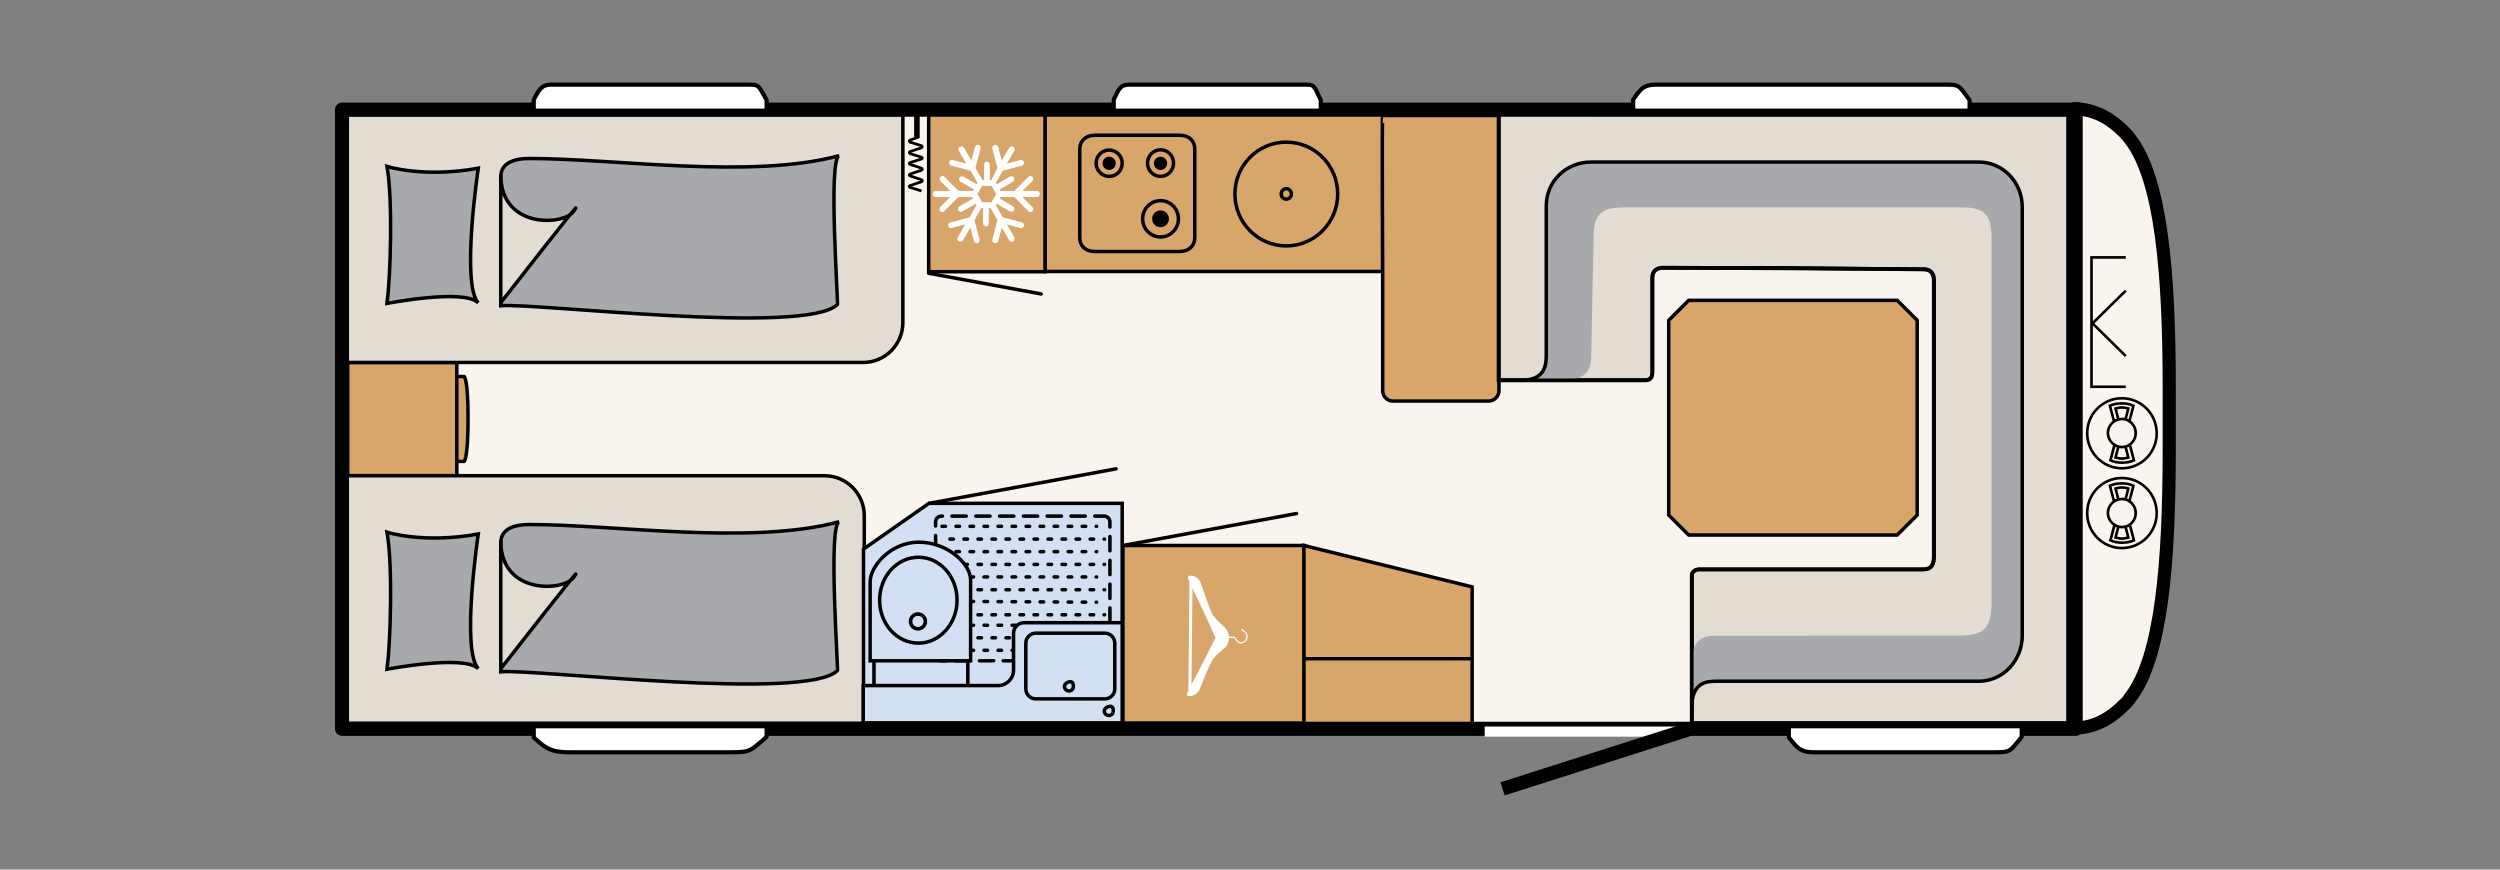 <?xml version="1.0" encoding="utf-8"?>
<!-- Generator: Adobe Illustrator 25.3.1, SVG Export Plug-In . SVG Version: 6.00 Build 0)  -->
<svg version="1.1" id="Ebene_1" xmlns="http://www.w3.org/2000/svg" xmlns:xlink="http://www.w3.org/1999/xlink" x="0px" y="0px"
	 viewBox="0 0 978 340.2" style="enable-background:new 0 0 978 340.2;" xml:space="preserve">
<rect x="0" y="0" width="978" height="340.2" fill="#808080" stroke="none"/>
<style type="text/css">
	.st0{fill:#F9F4EE;}
	.st1{clip-path:url(#SVGID_2_);fill:#F9F4EE;}
	.st2{clip-path:url(#SVGID_2_);fill:none;stroke:#000000;stroke-width:5.143;stroke-linecap:square;stroke-linejoin:round;}
	.st3{clip-path:url(#SVGID_2_);fill:#D8A56B;}
	.st4{clip-path:url(#SVGID_2_);fill:none;stroke:#000000;stroke-width:1.371;}
	.st5{clip-path:url(#SVGID_2_);fill:#E3DCD3;}
	.st6{clip-path:url(#SVGID_2_);fill:none;stroke:#000000;stroke-width:1.472;}
	.st7{clip-path:url(#SVGID_2_);fill:#A8A9AC;}
	.st8{clip-path:url(#SVGID_2_);fill:none;stroke:#000000;stroke-width:1.371;stroke-linecap:round;}
	.st9{clip-path:url(#SVGID_2_);fill:#FFFFFF;}
	.st10{clip-path:url(#SVGID_2_);fill:none;stroke:#000000;stroke-width:1.371;stroke-miterlimit:10;}
	.st11{clip-path:url(#SVGID_2_);fill:none;stroke:#000000;stroke-width:2.171;}
	.st12{clip-path:url(#SVGID_2_);fill:none;stroke:#000000;stroke-width:1.085;}
	.st13{clip-path:url(#SVGID_2_);fill:none;stroke:#000000;stroke-width:1.371;stroke-linecap:round;stroke-linejoin:round;}
	.st14{clip-path:url(#SVGID_2_);fill:#D3E0F4;}
	
		.st15{clip-path:url(#SVGID_2_);fill:none;stroke:#000000;stroke-width:1.371;stroke-linecap:round;stroke-dasharray:1.371,4.114,1.371,4.114;}
	
		.st16{clip-path:url(#SVGID_2_);fill:none;stroke:#000000;stroke-width:1.371;stroke-linecap:round;stroke-dasharray:5.586,3.724,5.586,3.724;}
	.st17{clip-path:url(#SVGID_2_);fill:#709BD2;}
	.st18{clip-path:url(#SVGID_2_);fill:none;stroke:#000000;stroke-width:1.411;}
	.st19{clip-path:url(#SVGID_2_);}
	.st20{clip-path:url(#SVGID_2_);fill:none;stroke:#000000;stroke-width:5.518;stroke-linecap:square;stroke-linejoin:round;}
	.st21{clip-path:url(#SVGID_2_);fill:none;stroke:#000000;stroke-width:1.029;}
	.st22{clip-path:url(#SVGID_2_);fill:none;stroke:#FFFFFF;stroke-width:3.967;}
	.st23{clip-path:url(#SVGID_2_);fill:none;stroke:#000000;stroke-width:5.392;}
	.st24{clip-path:url(#SVGID_2_);fill:none;stroke:#000000;stroke-width:1.643;}
</style>
<rect x="133.8" y="42.3" class="st0" width="678.2" height="242.2"/>
<g>
	<defs>
		<rect id="SVGID_1_" x="114.8" y="0" width="863.1" height="340.2"/>
	</defs>
	<clipPath id="SVGID_2_">
		<use xlink:href="#SVGID_1_"  style="overflow:visible;"/>
	</clipPath>
	<path class="st1" d="M812.6,284.9c1.2-0.2,3.9-0.5,5.7-1.1c2.8-0.9,7.1-2.5,12.8-8.2c0.1-0.1,0.1-0.1,0.2-0.2
		c0.7-0.6,1.4-1.4,2-2.4c12.2-15.6,15.3-52.4,15.3-97.3v-20.4v20.3c0-0.6,0-21.5,0-22.1c0-0.6,0-1.1,0-1.7v-0.1v0
		c0-44.8-3.1-81.6-15.3-97.3c-0.7-0.9-1.3-1.7-2-2.4c-0.1-0.1-0.1-0.1-0.2-0.2c-5.7-5.7-10-7.3-12.8-8.2c-1.8-0.6-4.5-0.9-5.7-1.1
		c-0.8,0-1.1,0-1.1,0l0,14.4h0l0,96.5l0,96.5h0l0,34.8C811.4,284.9,811.8,284.8,812.6,284.9"/>
	<path class="st2" d="M812.6,284.9c1.2-0.2,3.9-0.5,5.7-1.1c2.8-0.9,7.1-2.5,12.8-8.2c0.1-0.1,0.1-0.1,0.2-0.2
		c0.7-0.6,1.4-1.4,2-2.4c12.2-15.6,15.3-52.4,15.3-97.3v-20.4v20.3c0-0.6,0-21.5,0-22.1c0-0.6,0-1.1,0-1.7v-0.1v0
		c0-44.8-3.1-81.6-15.3-97.3c-0.7-0.9-1.3-1.7-2-2.4c-0.1-0.1-0.1-0.1-0.2-0.2c-5.7-5.7-10-7.3-12.8-8.2c-1.8-0.6-4.5-0.9-5.7-1.1
		c-0.8,0-1.1,0-1.1,0l0,14.4h0l0,96.5l0,96.5h0l0,34.8C811.4,284.9,811.8,284.8,812.6,284.9z"/>
	<rect x="440.8" y="99.5" class="st1" width="9.4" height="6"/>
	<rect x="408.8" y="42.9" class="st3" width="132.1" height="63.3"/>
	<rect x="408.8" y="42.9" class="st4" width="132.1" height="63.3"/>
	<path class="st3" d="M586.4,152.8V45.2h-45.5c-0.3,0,0,61.6,0,61.6v46c0,2.3,1.8,4.1,4,4.1h37.4
		C584.5,156.9,586.4,155.1,586.4,152.8"/>
	<path class="st4" d="M586.4,152.8V45.2h-45.5c-0.3,0,0,61.6,0,61.6v46c0,2.3,1.8,4.1,4,4.1h37.4
		C584.5,156.9,586.4,155.1,586.4,152.8z"/>
	<path class="st5" d="M654,44.7l155.2,0v238.2H661.9v-57.7c0-2.6,3-2.5,3-2.5h87.4c3.3,0,4.3-1.7,4.3-5.3V109.7
		c0-2.9-1.4-4.4-3.9-4.4l-101.9-0.6c-2.9,0-4.4,1.4-4.4,3.9v37c0,2-0.8,3.1-2.8,3.1h-57.3l0-104.1L654,44.7z"/>
	<path class="st6" d="M654,44.7l155.2,0v238.2H661.9v-57.7c0-2.6,3-2.5,3-2.5h87.4c3.3,0,4.3-1.7,4.3-5.3V109.7
		c0-2.9-1.4-4.4-3.9-4.4l-101.9-0.6c-2.9,0-4.4,1.4-4.4,3.9v37c0,2-0.8,3.1-2.8,3.1h-57.3l0-104.1L654,44.7z"/>
	<path class="st7" d="M664.3,63.3h109.8c9.4,0,17,7.8,17,17.6v167.6c0,9.9-7.6,17.9-17,17.9H671.7c-3.9,0-9.9,0.2-9.9,10.4v-17.7
		c0-10.2,6-10.4,9.9-10.4l95.2-0.1c9.4,0,12.2-3.2,12.2-13.1V93.5c0-9.9-2.8-12.4-12.2-12.4H664.3l-5.7,0h-22.9
		c-9.8,0-12.3,2.8-12.3,12.3l-0.9,44.9c0,3.9-0.1,10.4-10.2,10.4h-17.6c10.1,0,10.1-6.5,10.1-10.4V80.5c0-9.5,7.7-17.1,17.5-17.1"/>
	<path class="st4" d="M594.8,148.8c10.1,0,10.1-6.5,10.1-10.4V80.5c0-9.5,7.7-17.1,17.5-17.1h75.4h76.3c9.4,0,17,7.8,17,17.6v167.6
		c0,9.9-7.6,17.9-17,17.9H671.7c-3.9,0-9.9,0.2-9.9,10.4"/>
	<path class="st6" d="M586.3,44.7l0,104.1h57.3c2,0,2.8-1.2,2.8-3.1v-37c0-2.5,1.5-3.9,4.4-3.9h47.5l54.3,0.6c2.5,0,3.9,1.5,3.9,4.4
		v107.7c0,3.5-1,5.3-4.3,5.3h-87.4c0,0-3-0.1-3,2.5v57.7h147.3V44.7l-155.2,0L586.3,44.7"/>
	<line class="st8" x1="363.3" y1="106.9" x2="407.3" y2="115"/>
	<rect x="363.3" y="44.1" class="st3" width="45.5" height="62.2"/>
	<rect x="363.3" y="44.1" class="st4" width="45.5" height="62.2"/>
	<path class="st9" d="M387.9,70.4h-0.7v-6c0-0.6-0.5-1.2-1.1-1.2c-0.6,0-1.1,0.5-1.1,1.2v6h-0.7l-2.7-4.7l2-7.6
		c0.2-0.6-0.2-1.2-0.8-1.4c-0.6-0.2-1.2,0.2-1.4,0.8l-1.4,5.3l-2.9-5c-0.3-0.6-1-0.7-1.6-0.4c-0.4,0.2-0.6,0.6-0.6,1
		c0,0.2,0.1,0.4,0.2,0.6l2.9,5l-5.3-1.4c-0.6-0.2-1.2,0.2-1.4,0.8c0,0.1,0,0.2,0,0.3c0,0.5,0.3,1,0.9,1.1l7.5,2l2.7,4.7l-0.3,0.6
		l-5.2-3c-0.5-0.3-1.2-0.1-1.6,0.4c-0.1,0.2-0.1,0.4-0.1,0.6c0,0.4,0.2,0.8,0.6,1l5.2,3l-0.3,0.6H375l-5.5-5.5
		c-0.4-0.5-1.2-0.5-1.6,0c-0.2,0.2-0.3,0.5-0.3,0.8c0,0.3,0.1,0.6,0.3,0.8l3.9,3.9H366c-0.6,0-1.1,0.5-1.1,1.2s0.5,1.2,1.1,1.2h5.7
		l-3.9,3.9c-0.2,0.2-0.3,0.5-0.3,0.8c0,0.3,0.1,0.6,0.3,0.8c0.4,0.5,1.2,0.5,1.6,0l5.5-5.5h5.4l0.3,0.6l-5.2,3
		c-0.4,0.2-0.6,0.6-0.6,1c0,0.2,0,0.4,0.1,0.6c0.3,0.6,1,0.7,1.6,0.4l5.2-3l0.3,0.6l-2.7,4.7l-7.5,2c-0.5,0.1-0.9,0.6-0.9,1.1
		c0,0.1,0,0.2,0,0.3c0.2,0.6,0.8,1,1.4,0.8l5.3-1.4l-2.9,5c-0.1,0.2-0.2,0.4-0.2,0.6c0,0.4,0.2,0.8,0.6,1c0.5,0.3,1.2,0.1,1.6-0.4
		l2.9-5l1.4,5.3c0.2,0.6,0.8,1,1.4,0.8c0.6-0.2,1-0.8,0.8-1.4l-2-7.6l2.7-4.7h0.7v6c0,0.6,0.5,1.2,1.1,1.2c0.6,0,1.1-0.5,1.1-1.2v-6
		h0.7l2.7,4.7l-2,7.6c0,0.1,0,0.2,0,0.3c0,0.5,0.3,1,0.9,1.1c0.6,0.2,1.2-0.2,1.4-0.8l1.4-5.3l2.9,5c0.3,0.6,1,0.7,1.6,0.4
		c0.5-0.3,0.7-1,0.4-1.6l-2.9-5l5.3,1.4c0.6,0.2,1.2-0.2,1.4-0.8c0.2-0.6-0.2-1.2-0.8-1.4l-7.5-2l-2.7-4.7l0.3-0.6l5.2,3
		c0.5,0.3,1.2,0.1,1.6-0.4c0.3-0.6,0.1-1.3-0.4-1.6l-5.2-3l0.3-0.6h5.4l5.5,5.5c0.4,0.5,1.2,0.5,1.6,0c0.4-0.5,0.4-1.2,0-1.6
		l-3.9-3.9h5.7c0.6,0,1.1-0.5,1.1-1.2s-0.5-1.2-1.1-1.2h-5.7l3.9-3.9c0.4-0.5,0.4-1.2,0-1.6c-0.4-0.5-1.2-0.5-1.6,0l-5.5,5.5h-5.4
		l-0.3-0.6l5.2-3c0.5-0.3,0.7-1,0.4-1.6c-0.3-0.6-1-0.7-1.6-0.4l-5.2,3l-0.3-0.6l2.7-4.7l7.5-2c0.6-0.2,1-0.8,0.8-1.4
		c-0.2-0.6-0.8-1-1.4-0.8l-5.3,1.4l2.9-5c0.3-0.6,0.1-1.3-0.4-1.6c-0.5-0.3-1.3-0.1-1.6,0.4l-2.9,5l-1.4-5.3c-0.2-0.6-0.8-1-1.4-0.8
		c-0.5,0.1-0.9,0.6-0.9,1.1c0,0.1,0,0.2,0,0.3l2,7.6L387.9,70.4z M387.9,72.7l1.8,3.2l-1.8,3.2h-3.7l-1.8-3.2l1.8-3.2H387.9z"/>
	<path class="st3" d="M503.2,96.2c11.1,0,20.1-9.1,20.1-20.3c0-11.2-9-20.3-20.1-20.3c-11.1,0-20.1,9.1-20.1,20.3
		C483.1,87.1,492.1,96.2,503.2,96.2"/>
	<path class="st10" d="M503.2,96.2c11.1,0,20.1-9.1,20.1-20.3c0-11.2-9-20.3-20.1-20.3c-11.1,0-20.1,9.1-20.1,20.3
		C483.1,87.1,492.1,96.2,503.2,96.2z"/>
	<path class="st3" d="M501.2,75.9c0,1.1,0.9,2,2,2s2-0.9,2-2c0-1.1-0.9-2.1-2-2.1S501.2,74.8,501.2,75.9"/>
	<path class="st4" d="M501.2,75.9c0,1.1,0.9,2,2,2s2-0.9,2-2c0-1.1-0.9-2.1-2-2.1S501.2,74.8,501.2,75.9z"/>
	<line class="st11" x1="358.7" y1="45.2" x2="358.7" y2="54"/>
	<path class="st12" d="M359.4,53.6l-3.4,1.2c-0.4,0.2-0.4,0.5,0,0.8l4.5,1.4c0.4,0.2,0.4,0.6,0,0.8l-4.5,1.5c-0.4,0.2-0.4,0.5,0,0.8
		l4.5,1.4c0.4,0.2,0.4,0.5,0,0.7l-4.5,1.4c-0.4,0.2-0.4,0.5,0,0.7l4.5,1.5c0.4,0.2,0.4,0.5,0,0.8l-4.5,1.5c-0.4,0.2-0.4,0.5,0,0.7
		l4.5,1.5c0.4,0.2,0.4,0.5,0,0.8l-4.5,1.5c-0.4,0.2-0.4,0.5,0,0.7l4.5,1.4"/>
	<path class="st3" d="M153.2,180.5v-33.2h28.4c0,0,1.5,0.8,1.5,16.4c0,15.7-1.5,16.8-1.5,16.8H153.2z"/>
	<path class="st13" d="M153.2,180.5v-33.2h28.4c0,0,1.5,0.8,1.5,16.4c0,15.7-1.5,16.8-1.5,16.8H153.2z"/>
	<rect x="136" y="141.8" class="st3" width="42.7" height="44.3"/>
	<rect x="136" y="141.8" class="st4" width="42.7" height="44.3"/>
	<path class="st5" d="M353.2,44.9v81.3c0,8.6-7,15.6-15.5,15.6H133.5V44.9H353.2z"/>
	<path class="st4" d="M353.2,44.9v81.3c0,8.6-7,15.6-15.5,15.6H133.5V44.9H353.2z"/>
	<path class="st5" d="M338.1,283v-81.3c0-8.6-7-15.6-15.6-15.6h-189V283H338.1z"/>
	<path class="st4" d="M338.1,283v-81.3c0-8.6-7-15.6-15.6-15.6h-189V283H338.1z"/>
	<polygon class="st14" points="439,282.9 439,196.9 363.4,196.9 337.8,214.8 337.8,282.9 	"/>
	<polygon class="st4" points="439,282.9 439,196.9 363.4,196.9 337.8,214.8 337.8,282.9 	"/>
	<path class="st15" d="M373.9,269.7h53.3 M371.2,274.7h53.3"/>
	<path class="st8" d="M363.5,196.9l73.1-13.5 M507.2,200.9l-67.9,12.5"/>
	<rect x="439.3" y="213.4" class="st3" width="70.9" height="69.5"/>
	<rect x="439.3" y="213.4" class="st4" width="70.9" height="69.5"/>
	<path class="st9" d="M469.1,270.1c0.1-0.2,4.1-10.6,5.6-12.5c0.9-1.2,3.9-3.8,4.7-4.4c0.7-0.7,1.4-2.2,1.4-3.6c0,0,0,0,0-0.1l2,0.1
		c0.2,0.2,0.7,0.9,1.1,1.5c0.4,0.5,1,0.7,1.8,0.6c0.9-0.1,1.7-0.7,2.1-1.5c0.8-1.6-0.2-2.7-0.6-3.1c-0.1-0.1-0.3-0.2-0.5-0.4
		c-0.2-0.2-0.6-0.4-0.6-0.5c0,0,0,0,0,0c0-0.1-0.1-0.2-0.2-0.2c-0.1,0-0.2,0.1-0.3,0.2c-0.1,0.3,0.3,0.6,0.8,0.9
		c0.2,0.1,0.4,0.2,0.5,0.3c0.4,0.4,1.1,1.2,0.5,2.6c-0.3,0.7-1,1.1-1.7,1.2c-0.6,0.1-1.2-0.1-1.4-0.4c-0.5-0.7-1.2-1.6-1.2-1.6
		c0-0.1-0.1-0.1-0.2-0.1l-2.1-0.1c-0.1-1.3-0.9-2.8-1.6-3.5c-0.8-0.8-3.6-3.1-4.8-5c-1-1.6-4.8-12.9-4.9-13
		c-1.3-2.4-4.1-2.7-4.8-1.9c-0.1,0.2,0.1,0.9,0.6,2l-0.4,42.6c-0.4,0.9-0.6,1.5-0.6,1.7C464.5,272.7,467.6,272.7,469.1,270.1
		 M466.5,230.2c3.5,7,9,19.3,9,19.3s-5.8,11.7-9.4,18.2L466.5,230.2z"/>
	<path class="st3" d="M652.8,201.5v-76.2c3-3,4.7-4.7,7.8-7.8h81.6c3,3,4.7,4.7,7.8,7.8v76.2c-3,3-4.7,4.7-7.8,7.8h-81.6
		C657.5,206.2,655.8,204.5,652.8,201.5"/>
	<path class="st13" d="M652.8,201.5v-76.2c3-3,4.7-4.7,7.8-7.8h81.6c3,3,4.7,4.7,7.8,7.8v76.2c-3,3-4.7,4.7-7.8,7.8h-81.6
		C657.5,206.2,655.8,204.5,652.8,201.5z"/>
	<polygon class="st3" points="510.1,283.3 510.1,213.4 575.9,229.6 575.9,283.3 	"/>
	<path class="st4" d="M575.9,257.7h-65.8 M510.1,283.3v-69.9l65.8,16.2v53.7H510.1z"/>
	<path class="st16" d="M431.9,201.9c1.3,0,2.3,1,2.3,2.3v52c0,1.3-1,2.3-2.3,2.3h-63.6c-1.3,0-2.3-1-2.3-2.3v-52
		c0-1.3,1-2.3,2.3-2.3H431.9z"/>
	<path class="st15" d="M368.5,254.4H429 M371.6,249.5h60.5 M368.5,244.6H429 M371.6,220.8h60.5 M371.6,210.9h60.5 M368.5,215.8H429
		 M368.5,205.9H429 M368.5,225.7H429 M368.5,235.2l60.5,0.4 M371.6,240.5h60.5 M371.6,230.7h60.5"/>
	<line class="st17" x1="341.9" y1="257.2" x2="341.9" y2="280.7"/>
	<line class="st4" x1="341.9" y1="257.2" x2="341.9" y2="280.7"/>
	<line class="st17" x1="378.6" y1="256.5" x2="378.6" y2="280.7"/>
	<line class="st4" x1="378.6" y1="256.5" x2="378.6" y2="280.7"/>
	<path class="st14" d="M379.7,227.2c0.3-6.5-9-15.1-20.2-15.1c-11.2,0-19.1,9.5-19.1,15.5l0,30.9l39.3,0V227.2z"/>
	<path class="st4" d="M359.3,218c8.4,0,15.1,7.5,15.1,16.8c0,9.2-6.8,16.8-15.1,16.8c-8.4,0-15.2-7.5-15.2-16.8
		C344.1,225.5,350.9,218,359.3,218z M379.7,227.2c0.3-6.5-9-15.1-20.2-15.1c-11.2,0-19.1,9.5-19.1,15.5l0,30.9l39.3,0V227.2z"/>
	<path class="st14" d="M359.1,240.2c1.6,0,2.9,1.3,2.9,2.9c0,1.6-1.3,2.9-2.9,2.9c-1.6,0-2.9-1.3-2.9-2.9
		C356.2,241.5,357.5,240.2,359.1,240.2"/>
	<path class="st18" d="M359.1,240.2c1.6,0,2.9,1.3,2.9,2.9c0,1.6-1.3,2.9-2.9,2.9c-1.6,0-2.9-1.3-2.9-2.9
		C356.2,241.5,357.5,240.2,359.1,240.2z"/>
	<path class="st14" d="M439,282.8v-39.2h-38.4c-2.2,0-4.1,1.8-4.1,4.1v14.4c0,3.4-2.7,6.1-6.1,6.1h-52.7v14.6H439z"/>
	<path class="st4" d="M439,282.8v-39.2h-38.4c-2.2,0-4.1,1.8-4.1,4.1v14.4c0,3.4-2.7,6.1-6.1,6.1h-52.7v14.6H439z"/>
	<path class="st14" d="M433.8,279.9c-1,0-1.8-0.8-1.8-1.8c0-1,1.3-1.8,2.3-1.8c1,0,1.2,0.8,1.2,1.8
		C435.6,279.1,434.8,279.9,433.8,279.9"/>
	<path class="st4" d="M433.8,279.9c-1,0-1.8-0.8-1.8-1.8c0-1,1.3-1.8,2.3-1.8c1,0,1.2,0.8,1.2,1.8
		C435.6,279.1,434.8,279.9,433.8,279.9z"/>
	<path class="st14" d="M436.1,269.5v-17.9c0-2.1-1.7-3.9-3.9-3.9h-27c-2.1,0-3.9,1.7-3.9,3.9v17.9c0,2.1,1.7,3.9,3.9,3.9h27
		C434.4,273.4,436.1,271.6,436.1,269.5"/>
	<path class="st4" d="M436.1,269.5v-17.9c0-2.1-1.7-3.9-3.9-3.9h-27c-2.1,0-3.9,1.7-3.9,3.9v17.9c0,2.1,1.7,3.9,3.9,3.9h27
		C434.4,273.4,436.1,271.6,436.1,269.5z"/>
	<path class="st14" d="M418.2,270.3c-1,0-1.8-0.8-1.8-1.8c0-1,1.3-1.8,2.3-1.8c1,0,1.2,0.8,1.2,1.8
		C420,269.5,419.2,270.3,418.2,270.3"/>
	<path class="st4" d="M418.2,270.3c-1,0-1.8-0.8-1.8-1.8c0-1,1.3-1.8,2.3-1.8c1,0,1.2,0.8,1.2,1.8
		C420,269.5,419.2,270.3,418.2,270.3z"/>
	<path class="st3" d="M428.5,98.4c-4.1,0-6.1-2.4-6.1-5.4V58.3c0-3,2.1-5.4,6.1-5.4h32.8c4.1,0,6.1,2.4,6.1,5.4v34.7
		c0,3-2.1,5.4-6.1,5.4H428.5z"/>
	<path class="st4" d="M428.5,98.4c-4.1,0-6.1-2.4-6.1-5.4V58.3c0-3,2.1-5.4,6.1-5.4h32.8c4.1,0,6.1,2.4,6.1,5.4v34.7
		c0,3-2.1,5.4-6.1,5.4H428.5z"/>
	<path class="st3" d="M454,92.7c-3.9,0-7-3.2-7-7.1c0-3.9,3.1-7.1,7-7.1c3.9,0,7,3.2,7,7.1C461,89.5,457.9,92.7,454,92.7"/>
	<path class="st4" d="M454,92.7c-3.9,0-7-3.2-7-7.1c0-3.9,3.1-7.1,7-7.1c3.9,0,7,3.2,7,7.1C461,89.5,457.9,92.7,454,92.7z"/>
	<path class="st19" d="M454,88.2c-1.4,0-2.6-1.2-2.6-2.6c0-1.4,1.1-2.6,2.6-2.6c1.4,0,2.6,1.2,2.6,2.6C456.6,87,455.4,88.2,454,88.2
		"/>
	<ellipse class="st4" cx="454" cy="85.6" rx="2.6" ry="2.6"/>
	<path class="st3" d="M433.9,69c-2.8,0-5.1-2.3-5.1-5.2c0-2.8,2.3-5.1,5.1-5.1c2.8,0,5.1,2.3,5.1,5.1C439,66.7,436.8,69,433.9,69"/>
	<path class="st4" d="M433.9,69c-2.8,0-5.1-2.3-5.1-5.2c0-2.8,2.3-5.1,5.1-5.1c2.8,0,5.1,2.3,5.1,5.1C439,66.7,436.8,69,433.9,69z"
		/>
	<path class="st19" d="M433.9,65.8c-1,0-1.9-0.8-1.9-1.9c0-1,0.8-1.9,1.9-1.9c1,0,1.9,0.8,1.9,1.9C435.8,64.9,435,65.8,433.9,65.8"
		/>
	<path class="st4" d="M433.9,65.8c-1,0-1.9-0.8-1.9-1.9c0-1,0.8-1.9,1.9-1.9c1,0,1.9,0.8,1.9,1.9C435.8,64.9,435,65.8,433.9,65.8z"
		/>
	<path class="st3" d="M454,69c-2.8,0-5.1-2.3-5.1-5.2c0-2.8,2.3-5.2,5.1-5.2c2.8,0,5.1,2.3,5.1,5.2C459.1,66.7,456.8,69,454,69"/>
	<path class="st4" d="M454,69c-2.8,0-5.1-2.3-5.1-5.2c0-2.8,2.3-5.2,5.1-5.2c2.8,0,5.1,2.3,5.1,5.2C459.1,66.7,456.8,69,454,69z"/>
	<path class="st19" d="M454,65.8c-1,0-1.9-0.8-1.9-1.9c0-1,0.8-1.9,1.9-1.9c1,0,1.9,0.8,1.9,1.9C455.9,64.9,455.1,65.8,454,65.8"/>
	<path class="st4" d="M454,65.8c-1,0-1.9-0.8-1.9-1.9c0-1,0.8-1.9,1.9-1.9c1,0,1.9,0.8,1.9,1.9C455.9,64.9,455.1,65.8,454,65.8z"/>
	<path class="st7" d="M151.4,118.7c1.4-10.4,2.3-40.6,0-53.6c0,0,14.3,4.6,35.7,0.7c0,0-6.8,45.3,0,52.7
		C181.8,112.8,151.4,118.7,151.4,118.7"/>
	<path class="st4" d="M151.4,118.7c1.4-10.4,2.3-40.6,0-53.6c0,0,14.3,4.6,35.7,0.7c0,0-6.8,45.3,0,52.7
		C181.8,112.8,151.4,118.7,151.4,118.7z"/>
	<path class="st7" d="M195.9,119.6c13.3-1.2,119.7,11.7,131.7-0.5c0.4-0.4-3.7-57,0.7-58.2c-34.4,9.3-87.5,1.1-121.2,1.1
		c-11.2,0-11.2,5.7-11.2,7.5V119.6z"/>
	<path class="st4" d="M195.9,119.6c13.3-1.2,119.7,11.7,131.7-0.5c0.4-0.4-3.7-57,0.7-58.2c-34.4,9.3-87.5,1.1-121.2,1.1
		c-11.2,0-11.2,5.7-11.2,7.5V119.6z"/>
	<path class="st5" d="M195.9,68.4v50c0,0,35.8-45.9,28.4-35.6C220.4,88.2,195.9,89.6,195.9,68.4"/>
	<path class="st4" d="M195.9,68.4v50c0,0,35.8-45.9,28.4-35.6C220.4,88.2,195.9,89.6,195.9,68.4z"/>
	<path class="st7" d="M151.4,261.8c1.4-10.4,2.3-40.6,0-53.6c0,0,14.3,4.6,35.7,0.7c0,0-6.8,45.3,0,52.7
		C181.8,256,151.4,261.8,151.4,261.8"/>
	<path class="st4" d="M151.4,261.8c1.4-10.4,2.3-40.6,0-53.6c0,0,14.3,4.6,35.7,0.7c0,0-6.8,45.3,0,52.7
		C181.8,256,151.4,261.8,151.4,261.8z"/>
	<path class="st7" d="M195.9,262.8c13.3-1.2,119.7,11.7,131.7-0.5c0.4-0.4-3.7-57,0.7-58.2c-34.4,9.3-87.5,1.1-121.2,1.1
		c-11.2,0-11.2,5.7-11.2,7.5V262.8z"/>
	<path class="st4" d="M195.9,262.8c13.3-1.2,119.7,11.7,131.7-0.5c0.4-0.4-3.7-57,0.7-58.2c-34.4,9.3-87.5,1.1-121.2,1.1
		c-11.2,0-11.2,5.7-11.2,7.5V262.8z"/>
	<path class="st5" d="M195.9,211.6v50c0,0,35.8-45.9,28.4-35.6C220.4,231.3,195.9,232.8,195.9,211.6"/>
	<path class="st4" d="M195.9,211.6v50c0,0,35.8-45.9,28.4-35.6C220.4,231.3,195.9,232.8,195.9,211.6z"/>
	<rect x="133.8" y="42.9" class="st20" width="678.2" height="242.2"/>
	<path class="st21" d="M831.6,139.3l-13.2-13 M818.2,126.9l13.4-13.2 M831.6,100.7l-13.8,0 M831.6,151.3l-13.4,0l0-51 M830.1,174.9
		c3,0,5.4-2.5,5.4-5.5c0-3-2.4-5.5-5.4-5.5c-3,0-5.5,2.5-5.5,5.5C824.7,172.5,827.1,174.9,830.1,174.9z M830.1,174.9
		c-1.1,0-2.1-0.3-2.9-0.9l-1.6,6.1c1.4,0.6,2.9,0.9,4.6,0.9c1.6,0,3.2-0.3,4.6-0.9l-1.6-6.1C832.2,174.6,831.2,174.9,830.1,174.9z
		 M830.1,174.9c-0.5,0-1-0.1-1.4-0.2l-1.1,4.3c0.8,0.2,1.7,0.4,2.5,0.4c0.9,0,1.7-0.2,2.5-0.4l-1.1-4.3
		C831.1,174.8,830.6,174.9,830.1,174.9z M830.1,163.9c1.1,0,2.1,0.3,2.9,0.9l1.6-6.1c-1.4-0.6-2.9-0.9-4.6-0.9
		c-1.6,0-3.2,0.3-4.6,0.9l1.6,6.1C828,164.3,829,163.9,830.1,163.9z M830.1,163.9c0.5,0,1,0.1,1.4,0.2l1.1-4.3
		c-0.8-0.2-1.7-0.4-2.5-0.4c-0.9,0-1.7,0.2-2.5,0.4l1.1,4.3C829.2,164,829.6,163.9,830.1,163.9z M830.1,183.2
		c7.5,0,13.6-6.1,13.6-13.7c0-7.6-6.1-13.7-13.6-13.7c-7.5,0-13.6,6.1-13.6,13.7C816.5,177,822.6,183.2,830.1,183.2z M830.1,206.2
		c3,0,5.4-2.5,5.4-5.5c0-3-2.4-5.5-5.4-5.5c-3,0-5.5,2.5-5.5,5.5C824.7,203.8,827.1,206.2,830.1,206.2z M830.1,206.2
		c-1.1,0-2.1-0.3-2.9-0.9l-1.6,6.1c1.4,0.6,2.9,0.9,4.6,0.9c1.6,0,3.2-0.3,4.6-0.9l-1.6-6.1C832.2,205.9,831.2,206.2,830.1,206.2z
		 M830.1,206.2c-0.5,0-1-0.1-1.4-0.2l-1.1,4.3c0.8,0.2,1.7,0.4,2.5,0.4c0.9,0,1.7-0.2,2.5-0.4l-1.1-4.3
		C831.1,206.1,830.6,206.2,830.1,206.2z M830.1,195.2c1.1,0,2.1,0.3,2.9,0.9l1.6-6.1c-1.4-0.6-2.9-0.9-4.6-0.9
		c-1.6,0-3.2,0.3-4.6,0.9l1.6,6.1C828,195.6,829,195.2,830.1,195.2z M830.1,195.2c0.5,0,1,0.1,1.4,0.2l1.1-4.3
		c-0.8-0.2-1.7-0.4-2.5-0.4c-0.9,0-1.7,0.2-2.5,0.4l1.1,4.3C829.2,195.3,829.6,195.2,830.1,195.2z M830.1,214.4
		c7.5,0,13.6-6.1,13.6-13.7c0-7.6-6.1-13.7-13.6-13.7c-7.5,0-13.6,6.1-13.6,13.7C816.5,208.3,822.6,214.4,830.1,214.4z"/>
	<line class="st22" x1="580.8" y1="286.2" x2="656.8" y2="286.2"/>
	<line class="st23" x1="587.8" y1="308.6" x2="661.7" y2="285"/>
	<path class="st9" d="M709.9,294.3h70.9c4.2,0,5.2-0.3,7-2.3c2.5-2.8,3.1-3.8,3.1-3.8l0-4.1h-91.1v4.4c0,0,1.2,1.6,2.4,2.9
		C704.2,293.5,705.7,294.3,709.9,294.3"/>
	<path class="st24" d="M709.9,294.3h70.9c4.2,0,5.2-0.3,7-2.3c2.5-2.8,3.1-3.8,3.1-3.8l0-4.1h-91.1v4.4c0,0,1.2,1.6,2.4,2.9
		C704.2,293.5,705.7,294.3,709.9,294.3z"/>
	<path class="st9" d="M223.3,294.3h62.2c6,0,7.5-0.3,10-2.3c3.5-2.8,4.4-3.8,4.4-3.8l0-4.1h-91.1v4.4c0,0,1.7,1.6,3.4,2.9
		C215.1,293.5,217.3,294.3,223.3,294.3"/>
	<path class="st24" d="M223.3,294.3h62.2c6,0,7.5-0.3,10-2.3c3.5-2.8,4.4-3.8,4.4-3.8l0-4.1h-91.1v4.4c0,0,1.7,1.6,3.4,2.9
		C215.1,293.5,217.3,294.3,223.3,294.3z"/>
	<path class="st9" d="M641,36.1c-1.1,1.3-2.1,2.9-2.1,2.9v4.3h131.6l0-4.1c0,0-0.5-0.9-2.8-3.8c-1.6-2-2.5-2.3-6.2-2.3H647.8
		C644.1,33.2,642.7,34,641,36.1"/>
	<path class="st24" d="M641,36.1c-1.1,1.3-2.1,2.9-2.1,2.9v4.3h131.6l0-4.1c0,0-0.5-0.9-2.8-3.8c-1.6-2-2.5-2.3-6.2-2.3H647.8
		C644.1,33.2,642.7,34,641,36.1z"/>
	<path class="st9" d="M210.4,36.1c-0.8,1.3-1.6,2.9-1.6,2.9v4.3h91.1l0-4.1c0,0-0.4-0.9-2.1-3.8c-1.2-2-1.9-2.3-4.7-2.3h-77.6
		C212.8,33.2,211.8,34,210.4,36.1"/>
	<path class="st24" d="M210.4,36.1c-0.8,1.3-1.6,2.9-1.6,2.9v4.3h91.1l0-4.1c0,0-0.4-0.9-2.1-3.8c-1.2-2-1.9-2.3-4.7-2.3h-77.6
		C212.8,33.2,211.8,34,210.4,36.1z"/>
	<path class="st9" d="M437.1,36.1c-0.7,1.3-1.4,2.9-1.4,2.9v4.3h81l0-4.1c0,0-0.4-0.9-1.8-3.8c-1-2-1.7-2.3-4.2-2.3h-69
		C439.1,33.2,438.2,34,437.1,36.1"/>
	<path class="st24" d="M437.1,36.1c-0.7,1.3-1.4,2.9-1.4,2.9v4.3h81l0-4.1c0,0-0.4-0.9-1.8-3.8c-1-2-1.7-2.3-4.2-2.3h-69
		C439.1,33.2,438.2,34,437.1,36.1z"/>
</g>
</svg>
